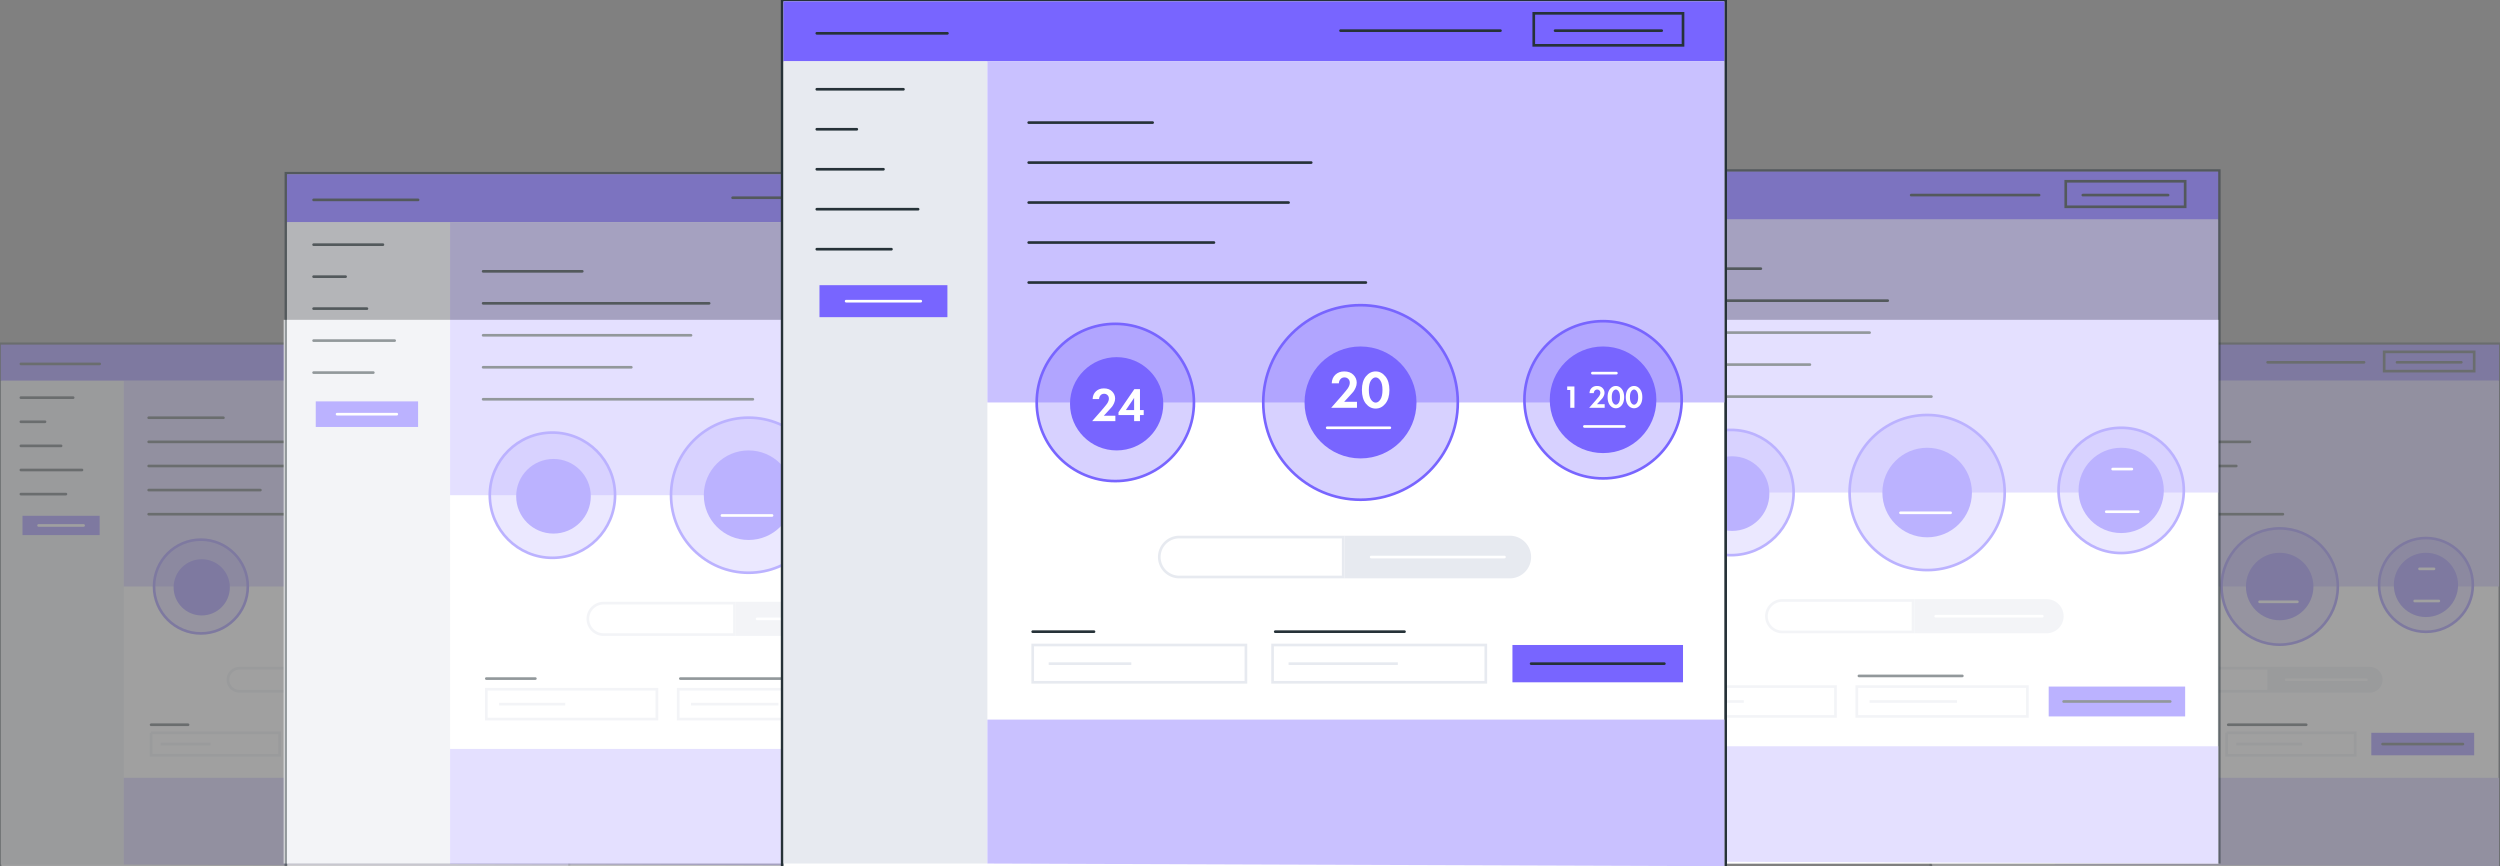 <?xml version="1.0" encoding="UTF-8"?> <svg xmlns="http://www.w3.org/2000/svg" width="938" height="325" fill="none"><rect width="100%" height="100%" fill="#808080" stroke="none"/> <g clip-path="url(#a)"> <g opacity=".25"> <path fill="#fff" d="M0 129h213.489v196H0z"></path> <path d="M213.489 325V129H0v196" stroke="#263238"></path> <path d="M.302 129.302h212.886v13.569H.302v-13.569Z" fill="#7865FF"></path> <path d="M126.345 135.936h36.184" stroke="#263238" stroke-linecap="round"></path> <path d="M.302 142.871h46.135v181.526H.302V142.871Z" fill="#E7EAF0"></path> <path d="M46.437 291.831h166.751V325l-166.751-.603v-32.566ZM46.437 142.871h166.751v77.194H46.437v-77.194Z" fill="#C9C1FF"></path> <path d="M55.785 156.741h28.043m-28.043 9.047h63.926m-63.926 9.046h58.8m-58.8 9.046h41.913m-41.913 9.046h76.289" stroke="#263238" stroke-linecap="round"></path> <path d="M7.84 157.749a.5.5 0 0 0 0 1v-1Zm9.046 1a.5.5 0 0 0 0-1v1Zm-9.046 8.046a.5.5 0 0 0 0 1v-1Zm15.077 1a.5.5 0 0 0 0-1v1ZM7.84 175.841a.5.5 0 0 0 0 1v-1Zm22.917 1a.5.5 0 1 0 0-1v1ZM7.84 184.888a.5.5 0 1 0 0 1v-1Zm16.886 1a.5.5 0 0 0 0-1v1ZM7.84 136.038a.5.5 0 0 0 0 1v-1Zm29.55 1a.5.5 0 0 0 0-1v1ZM7.84 148.703a.5.5 0 0 0 0 1v-1Zm19.6 1a.5.5 0 0 0 0-1v1Zm-19.6 9.046h9.046v-1H7.84v1Zm0 9.046h15.077v-1H7.84v1Zm0 9.046h22.917v-1H7.84v1Zm0 9.047h16.886v-1H7.84v1Zm0-48.85h29.55v-1H7.84v1Zm0 12.665h19.6v-1H7.84v1Z" fill="#263238"></path> <path fill="#7865FF" d="M8.443 193.529h28.948v7.237H8.443z"></path> <path d="M14.474 197.147H31.36" stroke="#fff" stroke-linecap="round"></path> <path d="M174.892 135.935h24.123m-28.947-3.92h33.772v7.237h-33.772v-7.237Z" stroke="#263238" stroke-linecap="round"></path> <path fill-rule="evenodd" clip-rule="evenodd" d="M169.465 255.043a4.824 4.824 0 0 0-4.825-4.824h-37.391v9.649h37.391a4.825 4.825 0 0 0 4.825-4.825Z" fill="#E7EAF0"></path> <path d="M85.534 255.043a4.324 4.324 0 0 1 4.325-4.324h36.89v8.649h-36.89a4.325 4.325 0 0 1-4.325-4.325Z" stroke="#E7EAF0" stroke-linecap="round"></path> <path d="M133.28 255.043h30.154" stroke="#fff" stroke-linecap="round"></path> <circle cx="75.385" cy="220.065" r="17.592" fill="#7865FF" fill-opacity=".3" stroke="#7865FF"></circle> <circle cx="75.686" cy="220.367" r="10.554" fill="#7865FF"></circle> <circle cx="185.748" cy="219.461" r="17.592" fill="#7865FF" fill-opacity=".3" stroke="#7865FF"></circle> <circle cx="185.748" cy="219.46" r="12.062" fill="#7865FF"></circle> <path d="M183.336 213.43h5.427m-7.237 12.062h9.047" stroke="#fff" stroke-linecap="round"></path> <circle cx="130.868" cy="220.065" r="21.814" fill="#7865FF" fill-opacity=".3" stroke="#7865FF"></circle> <circle cx="130.868" cy="220.065" r="12.665" fill="#7865FF"></circle> <path d="M123.329 225.795h14.173" stroke="#fff" stroke-linecap="round"></path> <path d="M60.308 279.166h18.695m-22.314-4.221h48.246v8.443H56.689v-8.443ZM139.311 279.166h-24.726m-3.619-4.221h48.246v8.443h-48.246V274.945Z" stroke="#E7EAF0"></path> <path d="M56.69 271.929h13.87m41.009 0h29.249" stroke="#263238" stroke-linecap="round"></path> <path fill="#7865FF" d="M165.243 274.945h38.597v8.443h-38.597z"></path> <path d="M169.465 279.166h30.153" stroke="#263238" stroke-linecap="round"></path> </g> <g opacity=".25"> <path fill="#fff" d="M724.468 129h213.489v196H724.468z"></path> <path d="M937.957 325V129H724.468v196" stroke="#263238"></path> <path d="M724.769 129.302h212.886v13.569H724.769v-13.569Z" fill="#7865FF"></path> <path d="M850.812 135.936h36.185" stroke="#263238" stroke-linecap="round"></path> <path d="M724.769 142.871h46.136v181.526h-46.136V142.871Z" fill="#E7EAF0"></path> <path d="M770.905 291.831h166.75V325l-166.75-.603v-32.566ZM770.905 142.871h166.75v77.194h-166.75v-77.194Z" fill="#C9C1FF"></path> <path d="M780.252 156.741h28.043m-28.043 9.047h63.926m-63.926 9.046h58.8m-58.8 9.046h41.914m-41.914 9.046h76.29" stroke="#263238" stroke-linecap="round"></path> <path d="M732.308 157.749a.5.5 0 1 0 0 1v-1Zm9.046 1a.5.5 0 0 0 0-1v1Zm-9.046 8.046a.5.5 0 1 0 0 1v-1Zm15.077 1a.5.5 0 0 0 0-1v1Zm-15.077 8.046a.5.5 0 1 0 0 1v-1Zm22.917 1a.5.5 0 1 0 0-1v1Zm-22.917 8.047a.499.499 0 1 0 0 1v-1Zm16.886 1a.5.5 0 0 0 0-1v1Zm-16.886-49.85a.5.5 0 1 0 0 1v-1Zm29.55 1a.5.5 0 1 0 0-1v1Zm-29.55 11.665a.5.5 0 1 0 0 1v-1Zm19.6 1a.5.5 0 0 0 0-1v1Zm-19.6 9.046h9.046v-1h-9.046v1Zm0 9.046h15.077v-1h-15.077v1Zm0 9.046h22.917v-1h-22.917v1Zm0 9.047h16.886v-1h-16.886v1Zm0-48.85h29.55v-1h-29.55v1Zm0 12.665h19.6v-1h-19.6v1Z" fill="#263238"></path> <path fill="#7865FF" d="M732.911 193.529h28.948v7.237h-28.948z"></path> <path d="M738.942 197.147h16.886" stroke="#fff" stroke-linecap="round"></path> <path d="M899.36 135.935h24.123m-28.948-3.92h33.773v7.237h-33.773v-7.237Z" stroke="#263238" stroke-linecap="round"></path> <path fill-rule="evenodd" clip-rule="evenodd" d="M893.932 255.043a4.824 4.824 0 0 0-4.824-4.824h-37.391v9.649h37.391a4.824 4.824 0 0 0 4.824-4.825Z" fill="#E7EAF0"></path> <path d="M810.001 255.043a4.325 4.325 0 0 1 4.325-4.324h36.891v8.649h-36.891a4.325 4.325 0 0 1-4.325-4.325Z" stroke="#E7EAF0" stroke-linecap="round"></path> <path d="M857.748 255.043h30.153" stroke="#fff" stroke-linecap="round"></path> <circle cx="799.852" cy="220.065" r="17.592" fill="#7865FF" fill-opacity=".3" stroke="#7865FF"></circle> <circle cx="800.154" cy="220.367" r="10.554" fill="#7865FF"></circle> <circle cx="910.215" cy="219.461" r="17.592" fill="#7865FF" fill-opacity=".3" stroke="#7865FF"></circle> <circle cx="910.215" cy="219.46" r="12.062" fill="#7865FF"></circle> <path d="M907.803 213.43h5.428m-7.237 12.062h9.046" stroke="#fff" stroke-linecap="round"></path> <circle cx="855.335" cy="220.065" r="21.814" fill="#7865FF" fill-opacity=".3" stroke="#7865FF"></circle> <circle cx="855.335" cy="220.065" r="12.665" fill="#7865FF"></circle> <path d="M847.797 225.795h14.172" stroke="#fff" stroke-linecap="round"></path> <path d="M784.775 279.166h18.696m-22.314-4.221h48.246v8.443h-48.246v-8.443ZM863.778 279.166h-24.726m-3.618-4.221h48.246v8.443h-48.246V274.945Z" stroke="#E7EAF0"></path> <path d="M781.157 271.929h13.871m41.009 0h29.249" stroke="#263238" stroke-linecap="round"></path> <path fill="#7865FF" d="M889.711 274.945h38.597v8.443h-38.597z"></path> <path d="M893.932 279.166h30.154" stroke="#263238" stroke-linecap="round"></path> </g> <path fill="#fff" d="M106.468 120h726v204h-726z"></path> <g opacity=".5"> <path fill="#fff" d="M107.268 65h283.2v260h-283.2z"></path> <path d="M390.468 325V65h-283.2v260" stroke="#263238"></path> <path d="M107.667 65.4h282.4v18h-282.4v-18Z" fill="#7865FF"></path> <path d="M274.868 74.2h48" stroke="#263238" stroke-linecap="round"></path> <path d="M107.667 83.4h61.2v240.8h-61.2V83.4Z" fill="#E7EAF0"></path> <path d="M168.868 281h221.2v44l-221.2-.8V281ZM168.868 83.4h221.2v102.4h-221.2V83.4Z" fill="#C9C1FF"></path> <path d="M181.268 101.8h37.2m-37.2 12h84.8m-84.8 12h78m-78 12h55.6m-55.6 12h101.2" stroke="#263238" stroke-linecap="round"></path> <path d="M117.667 103.3a.5.5 0 0 0 0 1v-1Zm12 1a.5.5 0 1 0 0-1v1Zm-12 11a.5.5 0 0 0 0 1v-1Zm20 1a.5.5 0 1 0 0-1v1Zm-20 11a.5.5 0 0 0 0 1v-1Zm30.4 1a.5.5 0 1 0 0-1v1Zm-30.4 11a.5.5 0 0 0 0 1v-1Zm22.4 1a.5.5 0 1 0 0-1v1Zm-22.4-65.8a.5.5 0 0 0 0 1v-1Zm39.2 1a.5.5 0 1 0 0-1v1Zm-39.2 15.8a.5.5 0 0 0 0 1v-1Zm26 1a.5.5 0 1 0 0-1v1Zm-26 12h12v-1h-12v1Zm0 12h20v-1h-20v1Zm0 12h30.4v-1h-30.4v1Zm0 12h22.4v-1h-22.4v1Zm0-64.8h39.2v-1h-39.2v1Zm0 16.8h26v-1h-26v1Z" fill="#263238"></path> <path fill="#7865FF" d="M118.468 150.6h38.4v9.6h-38.4z"></path> <path d="M126.468 155.4h22.4" stroke="#fff" stroke-linecap="round"></path> <path d="M339.268 74.2h32m-38.4-5.2h44.8v9.6h-44.8V69Z" stroke="#263238" stroke-linecap="round"></path> <path fill-rule="evenodd" clip-rule="evenodd" d="M332.068 232.2a6.4 6.4 0 0 0-6.4-6.4h-49.6v12.8h49.6a6.4 6.4 0 0 0 6.4-6.4Z" fill="#E7EAF0"></path> <path d="M220.568 232.2a5.9 5.9 0 0 1 5.9-5.9h49.1v11.8h-49.1a5.9 5.9 0 0 1-5.9-5.9Z" stroke="#E7EAF0" stroke-linecap="round"></path> <path d="M284.068 232.2h40" stroke="#fff" stroke-linecap="round"></path> <circle cx="207.268" cy="185.8" r="23.5" fill="#7865FF" fill-opacity=".3" stroke="#7865FF"></circle> <circle cx="207.667" cy="186.2" r="14" fill="#7865FF"></circle> <circle cx="353.668" cy="185" r="23.5" fill="#7865FF" fill-opacity=".3" stroke="#7865FF"></circle> <circle cx="353.668" cy="185" r="16" fill="#7865FF"></circle> <path d="M350.468 177h7.2m-9.6 16h12" stroke="#fff" stroke-linecap="round"></path> <circle cx="280.868" cy="185.8" r="29.1" fill="#7865FF" fill-opacity=".3" stroke="#7865FF"></circle> <circle cx="280.868" cy="185.8" r="16.8" fill="#7865FF"></circle> <path d="M270.868 193.401h18.8" stroke="#fff" stroke-linecap="round"></path> <path d="M187.268 264.2h24.8m-29.6-5.6h64v11.2h-64v-11.2ZM292.068 264.2h-32.8m-4.8-5.6h64v11.2h-64v-11.2Z" stroke="#E7EAF0"></path> <path d="M182.468 254.6h18.4m54.4 0h38.8" stroke="#263238" stroke-linecap="round"></path> <path fill="#7865FF" d="M326.468 258.6h51.2v11.2h-51.2z"></path> <path d="M332.068 264.2h40" stroke="#263238" stroke-linecap="round"></path> </g> <g opacity=".5"> <path fill="#fff" d="M549.468 64h283.2v260h-283.2z"></path> <path d="M832.668 324V64h-283.2v260" stroke="#263238"></path> <path d="M549.868 64.4h282.4v18h-282.4v-18Z" fill="#7865FF"></path> <path d="M717.068 73.2h48" stroke="#263238" stroke-linecap="round"></path> <path d="M549.868 82.4h61.2v240.8h-61.2V82.4Z" fill="#E7EAF0"></path> <path d="M611.068 280h221.2v44l-221.2-.8V280ZM611.068 82.4h221.2v102.4h-221.2V82.4Z" fill="#C9C1FF"></path> <path d="M623.468 100.8h37.2m-37.2 12h84.8m-84.8 12h78m-78 12h55.6m-55.6 12h101.2" stroke="#263238" stroke-linecap="round"></path> <path d="M559.868 102.3a.5.5 0 0 0 0 1v-1Zm12 1a.5.5 0 0 0 0-1v1Zm-12 11a.5.5 0 0 0 0 1v-1Zm20 1a.5.5 0 0 0 0-1v1Zm-20 11a.5.5 0 0 0 0 1v-1Zm30.4 1a.5.5 0 0 0 0-1v1Zm-30.4 11a.5.5 0 0 0 0 1v-1Zm22.4 1a.5.5 0 0 0 0-1v1Zm-22.4-65.8a.5.5 0 0 0 0 1v-1Zm39.2 1a.5.5 0 0 0 0-1v1Zm-39.2 15.8a.5.5 0 0 0 0 1v-1Zm26 1a.5.5 0 0 0 0-1v1Zm-26 12h12v-1h-12v1Zm0 12h20v-1h-20v1Zm0 12h30.4v-1h-30.4v1Zm0 12h22.4v-1h-22.4v1Zm0-64.8h39.2v-1h-39.2v1Zm0 16.8h26v-1h-26v1Z" fill="#263238"></path> <path fill="#7865FF" d="M560.668 149.6h38.4v9.6h-38.4z"></path> <path d="M568.668 154.4h22.4" stroke="#fff" stroke-linecap="round"></path> <path d="M781.468 73.2h32m-38.4-5.2h44.8v9.6h-44.8V68Z" stroke="#263238" stroke-linecap="round"></path> <path fill-rule="evenodd" clip-rule="evenodd" d="M774.268 231.2a6.4 6.4 0 0 0-6.4-6.4h-49.6v12.8h49.6a6.4 6.4 0 0 0 6.4-6.4Z" fill="#E7EAF0"></path> <path d="M662.768 231.2a5.9 5.9 0 0 1 5.9-5.9h49.1v11.8h-49.1a5.9 5.9 0 0 1-5.9-5.9Z" stroke="#E7EAF0" stroke-linecap="round"></path> <path d="M726.268 231.2h40" stroke="#fff" stroke-linecap="round"></path> <circle cx="649.468" cy="184.8" r="23.5" fill="#7865FF" fill-opacity=".3" stroke="#7865FF"></circle> <circle cx="649.868" cy="185.2" r="14" fill="#7865FF"></circle> <circle cx="795.868" cy="184" r="23.5" fill="#7865FF" fill-opacity=".3" stroke="#7865FF"></circle> <circle cx="795.868" cy="184" r="16" fill="#7865FF"></circle> <path d="M792.668 176h7.2m-9.6 16h12" stroke="#fff" stroke-linecap="round"></path> <circle cx="723.068" cy="184.8" r="29.1" fill="#7865FF" fill-opacity=".3" stroke="#7865FF"></circle> <circle cx="723.068" cy="184.8" r="16.8" fill="#7865FF"></circle> <path d="M713.068 192.401h18.8" stroke="#fff" stroke-linecap="round"></path> <path d="M629.468 263.2h24.8m-29.6-5.6h64v11.2h-64v-11.2ZM734.268 263.2h-32.8m-4.8-5.6h64v11.2h-64v-11.2Z" stroke="#E7EAF0"></path> <path d="M624.668 253.6h18.4m54.4 0h38.8" stroke="#263238" stroke-linecap="round"></path> <path fill="#7865FF" d="M768.668 257.6h51.2v11.2h-51.2z"></path> <path d="M774.268 263.2h40" stroke="#263238" stroke-linecap="round"></path> </g> <path fill="#fff" d="M293.468 0h354v325h-354z"></path> <path d="M647.468 325V0h-354v325" stroke="#263238"></path> <path d="M293.968.5h353V23h-353V.5Z" fill="#7865FF"></path> <path d="M502.968 11.5h60" stroke="#263238" stroke-linecap="round"></path> <path d="M293.968 23h76.5v301h-76.5V23Z" fill="#E7EAF0"></path> <path d="M370.468 270h276.5v55l-276.5-1v-54ZM370.468 23h276.5v128h-276.5V23Z" fill="#C9C1FF"></path> <path d="M385.968 46h46.5m-46.5 15h106m-106 15h97.5m-97.5 15h69.5m-69.5 15h126.5" stroke="#263238" stroke-linecap="round"></path> <path d="M306.468 48a.5.5 0 0 0 0 1v-1Zm15 1a.5.5 0 0 0 0-1v1Zm-15 14a.5.5 0 0 0 0 1v-1Zm25 1a.5.5 0 0 0 0-1v1Zm-25 14a.5.5 0 0 0 0 1v-1Zm38 1a.5.5 0 0 0 0-1v1Zm-38 14a.5.5 0 0 0 0 1v-1Zm28 1a.5.5 0 0 0 0-1v1Zm-28-82a.5.5 0 0 0 0 1v-1Zm49 1a.5.5 0 0 0 0-1v1Zm-49 20a.5.5 0 0 0 0 1v-1Zm32.5 1a.5.5 0 0 0 0-1v1Zm-32.5 15h15v-1h-15v1Zm0 15h25v-1h-25v1Zm0 15h38v-1h-38v1Zm0 15h28v-1h-28v1Zm0-81h49v-1h-49v1Zm0 21h32.5v-1h-32.5v1Z" fill="#263238"></path> <path fill="#7865FF" d="M307.468 107h48v12h-48z"></path> <path d="M317.468 113h28" stroke="#fff" stroke-linecap="round"></path> <path d="M583.468 11.5h40m-48-6.5h56v12h-56V5Z" stroke="#263238" stroke-linecap="round"></path> <path fill-rule="evenodd" clip-rule="evenodd" d="M574.468 209a8 8 0 0 0-8-8h-62v16h62a8 8 0 0 0 8-8Z" fill="#E7EAF0"></path> <path d="M434.968 209a7.5 7.5 0 0 1 7.5-7.5h61.5v15h-61.5a7.5 7.5 0 0 1-7.5-7.5Z" stroke="#E7EAF0" stroke-linecap="round"></path> <path d="M514.468 209h50" stroke="#fff" stroke-linecap="round"></path> <circle cx="418.468" cy="151" r="29.5" fill="#7865FF" fill-opacity=".3" stroke="#7865FF"></circle> <circle cx="418.968" cy="151.5" r="17.5" fill="#7865FF"></circle> <path d="m409.772 158 3.528-4.014c1.152-1.344 1.836-2.178 2.052-2.502.468-.696.702-1.338.702-1.926 0-.54-.174-.978-.522-1.314-.336-.336-.756-.504-1.26-.504-.576 0-1.032.198-1.368.594-.336.384-.516.852-.54 1.404h-2.412c.048-1.212.462-2.184 1.242-2.916.78-.732 1.77-1.098 2.97-1.098 1.32 0 2.352.378 3.096 1.134.756.756 1.134 1.65 1.134 2.682 0 .576-.132 1.152-.396 1.728-.264.576-.516 1.014-.756 1.314-.24.288-.582.672-1.026 1.152l-2.07 2.25h4.338V158h-8.712Zm17.945-12.006v7.866h1.404v1.872h-1.404V158h-2.196v-2.268h-5.868v-1.044l5.958-8.694h2.106Zm-5.292 7.866h3.096v-4.572l-3.096 4.572Z" fill="#fff"></path> <circle cx="601.468" cy="150" r="29.5" fill="#7865FF" fill-opacity=".3" stroke="#7865FF"></circle> <circle cx="601.468" cy="150" r="20" fill="#7865FF"></circle> <path d="M597.468 140h9m-12 20h15" stroke="#fff" stroke-linecap="round"></path> <path d="M589.163 153v-6.66h-1.152v-1.344h2.712V153h-1.56Zm7.101 0 2.352-2.676c.768-.896 1.224-1.452 1.368-1.668.312-.464.468-.892.468-1.284 0-.36-.116-.652-.348-.876a1.14 1.14 0 0 0-.84-.336c-.384 0-.688.132-.912.396a1.474 1.474 0 0 0-.36.936h-1.608c.032-.808.308-1.456.828-1.944s1.18-.732 1.98-.732c.88 0 1.568.252 2.064.756.504.504.756 1.1.756 1.788 0 .384-.088.768-.264 1.152-.176.384-.344.676-.504.876-.16.192-.388.448-.684.768l-1.38 1.5h2.892V153h-5.808Zm12.196-.924c-.6.736-1.328 1.104-2.184 1.104-.856 0-1.588-.368-2.196-1.104-.6-.744-.9-1.772-.9-3.084 0-1.304.3-2.324.9-3.06.608-.744 1.34-1.116 2.196-1.116.856 0 1.584.372 2.184 1.116.608.736.912 1.76.912 3.072 0 1.304-.304 2.328-.912 3.072Zm-1.128-5.208c-.312-.472-.664-.708-1.056-.708s-.748.236-1.068.708c-.312.464-.468 1.172-.468 2.124 0 .952.156 1.664.468 2.136.312.472.668.708 1.068.708s.756-.236 1.068-.708c.312-.472.468-1.184.468-2.136 0-.952-.16-1.66-.48-2.124Zm7.948 5.208c-.6.736-1.328 1.104-2.184 1.104-.856 0-1.588-.368-2.196-1.104-.6-.744-.9-1.772-.9-3.084 0-1.304.3-2.324.9-3.06.608-.744 1.34-1.116 2.196-1.116.856 0 1.584.372 2.184 1.116.608.736.912 1.76.912 3.072 0 1.304-.304 2.328-.912 3.072Zm-1.128-5.208c-.312-.472-.664-.708-1.056-.708s-.748.236-1.068.708c-.312.464-.468 1.172-.468 2.124 0 .952.156 1.664.468 2.136.312.472.668.708 1.068.708s.756-.236 1.068-.708c.312-.472.468-1.184.468-2.136 0-.952-.16-1.66-.48-2.124Z" fill="#fff"></path> <circle cx="510.468" cy="151" r="36.5" fill="#7865FF" fill-opacity=".3" stroke="#7865FF"></circle> <circle cx="510.468" cy="151" r="21" fill="#7865FF"></circle> <path d="m499.46 153 3.92-4.46c1.28-1.493 2.04-2.42 2.28-2.78.52-.773.78-1.487.78-2.14 0-.6-.193-1.087-.58-1.46-.373-.373-.84-.56-1.4-.56-.64 0-1.146.22-1.52.66-.373.427-.573.947-.6 1.56h-2.68c.054-1.347.514-2.427 1.38-3.24.867-.813 1.967-1.22 3.3-1.22 1.467 0 2.614.42 3.44 1.26.84.84 1.26 1.833 1.26 2.98 0 .64-.146 1.28-.44 1.92-.293.64-.573 1.127-.84 1.46-.266.32-.646.747-1.14 1.28l-2.3 2.5h4.82V153h-9.68Zm20.328-1.54c-1 1.227-2.214 1.84-3.64 1.84-1.427 0-2.647-.613-3.66-1.84-1-1.24-1.5-2.953-1.5-5.14 0-2.173.5-3.873 1.5-5.1 1.013-1.24 2.233-1.86 3.66-1.86 1.426 0 2.64.62 3.64 1.86 1.013 1.227 1.52 2.933 1.52 5.12 0 2.173-.507 3.88-1.52 5.12Zm-1.88-8.68c-.52-.787-1.107-1.18-1.76-1.18-.654 0-1.247.393-1.78 1.18-.52.773-.78 1.953-.78 3.54s.26 2.773.78 3.56c.52.787 1.113 1.18 1.78 1.18.666 0 1.26-.393 1.78-1.18.52-.787.78-1.973.78-3.56s-.267-2.767-.8-3.54Z" fill="#fff"></path> <path d="M497.968 160.5h23.5" stroke="#fff" stroke-linecap="round"></path> <path d="M393.468 249h31m-37-7h80v14h-80v-14ZM524.468 249h-41m-6-7h80v14h-80v-14Z" stroke="#E7EAF0"></path> <path d="M387.468 237h23m68 0h48.5" stroke="#263238" stroke-linecap="round"></path> <path fill="#7865FF" d="M567.468 242h64v14h-64z"></path> <path d="M574.468 249h50" stroke="#263238" stroke-linecap="round"></path> </g> <defs> <clipPath id="a"> <path fill="#fff" d="M0 0h938v325H0z"></path> </clipPath> </defs> </svg> 